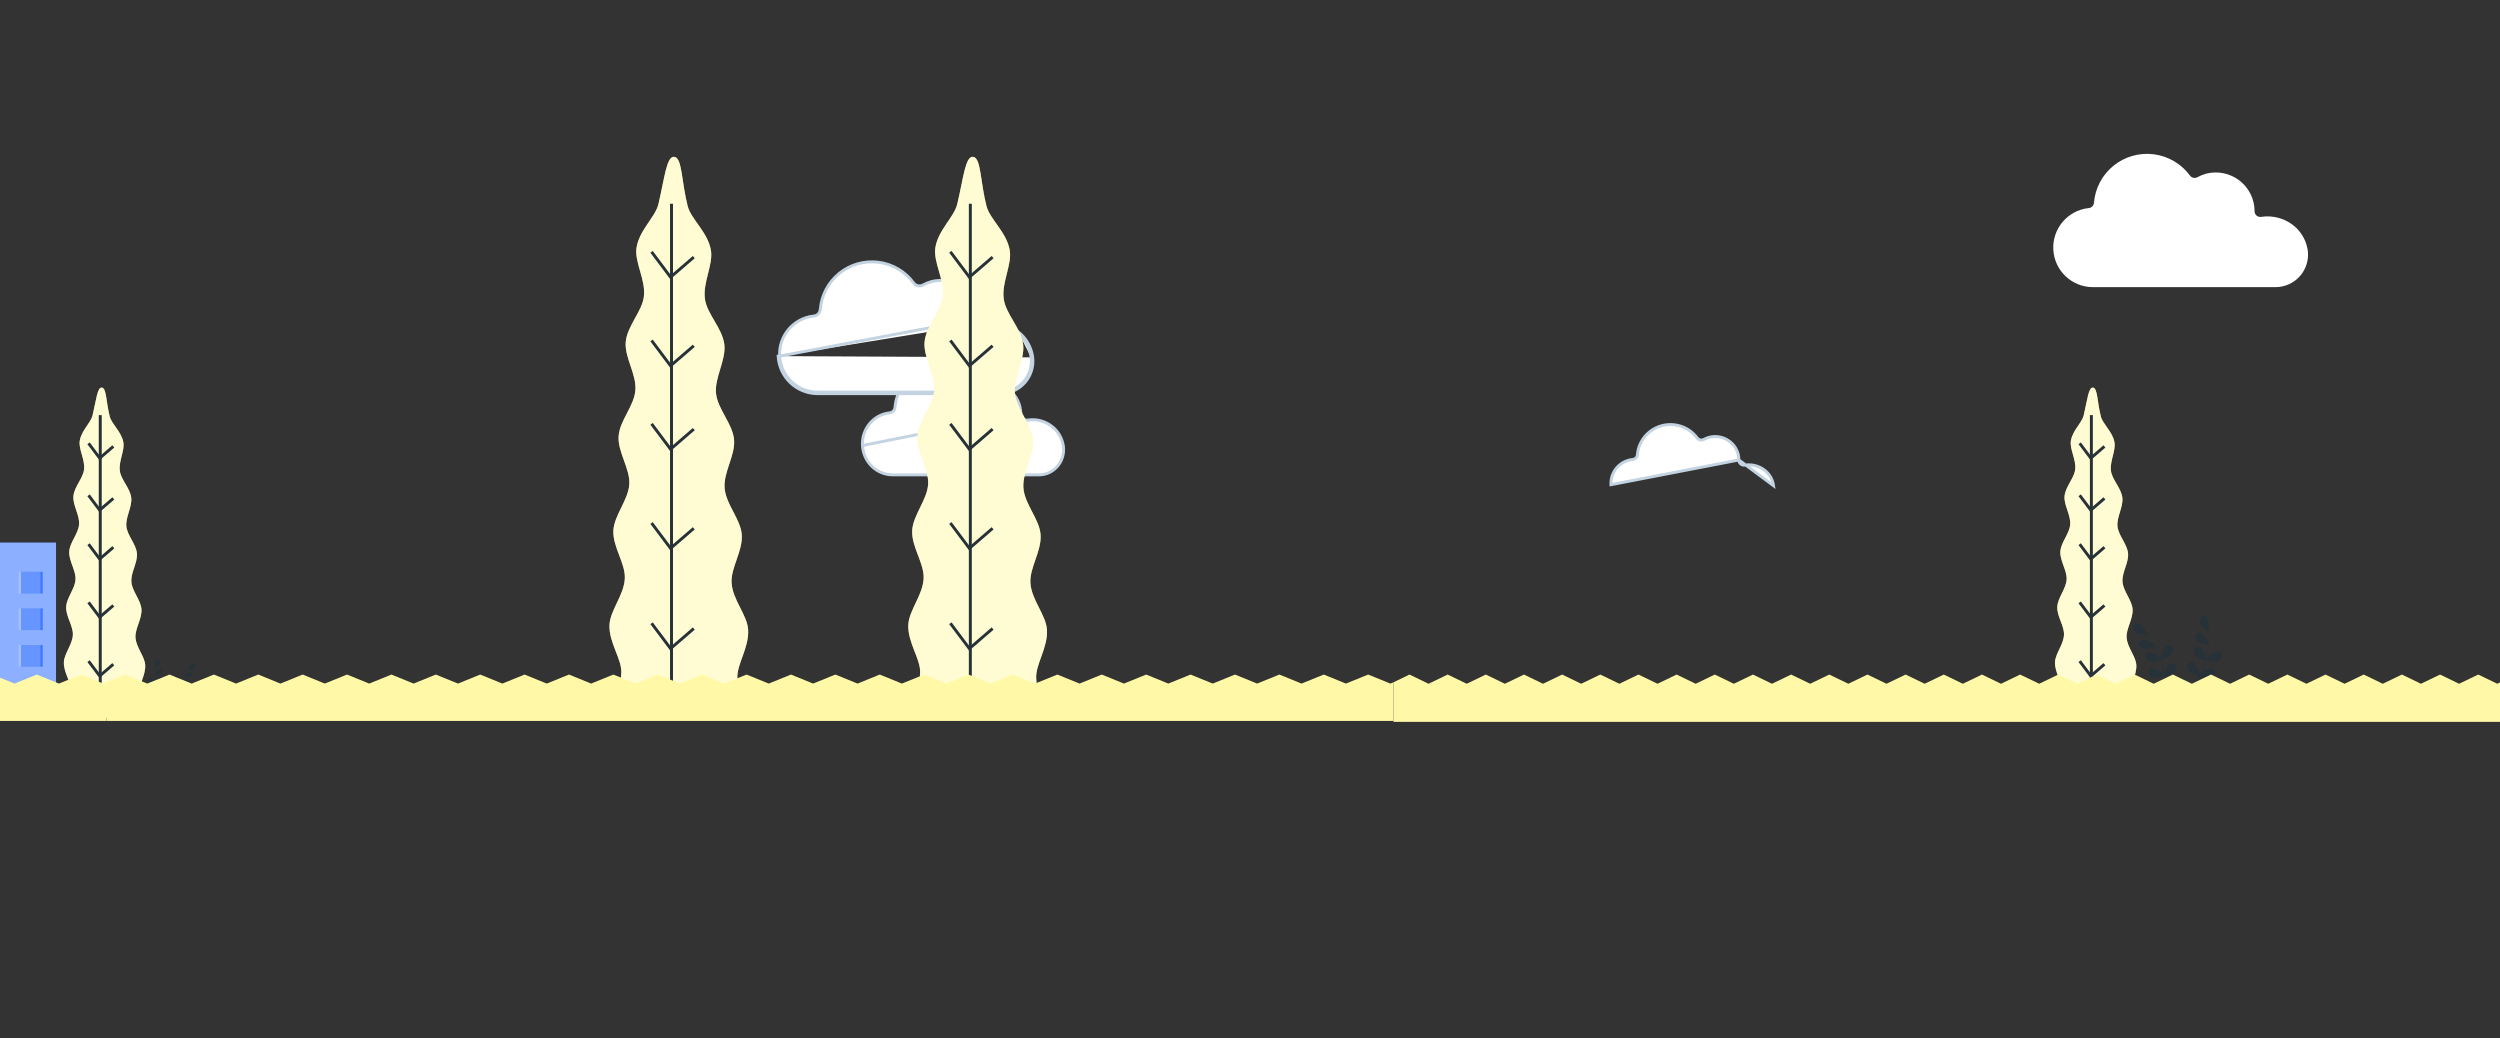 <svg width="845" height="351" viewBox="0 0 845 351" fill="none" xmlns="http://www.w3.org/2000/svg">
<rect x="0" y="0" width="845" height="351" fill="#333333" stroke="none"/>
<g clip-path="url(#clip0_6129_45972)">
<path d="M587.748 155.471C587.742 153.03 586.599 150.722 584.647 149.222C582.691 147.719 580.142 147.191 577.741 147.793C577.103 147.964 576.486 148.21 575.905 148.528L575.901 148.529L575.901 148.529C575.13 148.943 574.168 148.73 573.646 148.027L573.645 148.027C571.832 145.582 569.087 143.979 566.046 143.591L566.046 143.591C563.007 143.203 559.938 144.063 557.557 145.972C555.178 147.88 553.694 150.67 553.445 153.689C553.38 154.562 552.674 155.245 551.805 155.3C547.469 155.778 544.272 159.524 544.513 163.826L587.748 155.471ZM587.748 155.471C587.746 155.532 587.746 155.592 587.749 155.653L587.75 155.668L587.751 155.683C587.805 156.155 588.052 156.581 588.428 156.866C588.805 157.155 589.284 157.277 589.752 157.207L589.755 157.207C592.388 156.8 595.066 157.616 597.01 159.416C598.348 160.682 599.21 162.358 599.457 164.172L587.748 155.471ZM544.014 163.854L544.513 163.826L544.014 163.854Z" fill="white" stroke="#C3D3E1"/>
<path fill-rule="evenodd" clip-rule="evenodd" d="M762.048 71.394C762.044 67.351 760.173 63.531 756.978 61.05C753.783 58.57 749.618 57.699 745.697 58.695C744.654 58.976 743.646 59.382 742.697 59.906C741.845 60.367 740.783 60.128 740.209 59.347C737.294 55.378 732.884 52.777 728.002 52.148C723.123 51.519 718.193 52.913 714.369 56.011C710.544 59.109 708.158 63.64 707.759 68.546C707.689 69.515 706.908 70.281 705.939 70.335C698.861 71.113 693.627 77.288 694.021 84.397C694.415 91.507 700.298 97.065 707.419 97.053H769.107C772.247 97.057 775.24 95.721 777.33 93.377C779.419 91.038 780.408 87.913 780.048 84.795C779.646 81.795 778.236 79.026 776.048 76.936C772.884 73.975 768.529 72.635 764.247 73.303C763.732 73.381 763.204 73.245 762.79 72.924C762.376 72.608 762.107 72.135 762.048 71.616C762.044 71.541 762.044 71.467 762.048 71.393L762.048 71.394Z" fill="white"/>
<path d="M345.02 139.915C345.013 136.749 343.582 133.762 341.147 131.824C338.709 129.884 335.536 129.204 332.549 129.981C331.754 130.201 330.986 130.519 330.262 130.928L330.259 130.93C329.35 131.434 328.221 131.169 327.616 130.325L327.616 130.325C325.36 127.176 321.949 125.115 318.177 124.617L318.177 124.617C314.407 124.119 310.597 125.223 307.639 127.679C304.681 130.135 302.832 133.73 302.522 137.626C302.448 138.658 301.637 139.489 300.609 139.556C295.218 140.17 291.214 144.999 291.516 150.579L345.02 139.915ZM345.02 139.915C345.017 139.988 345.017 140.062 345.021 140.135L345.022 140.15L345.023 140.164C345.085 140.723 345.367 141.233 345.805 141.577C346.245 141.925 346.807 142.075 347.359 141.989L347.361 141.989C350.634 141.466 353.966 142.514 356.389 144.838C358.058 146.473 359.137 148.642 359.446 150.993C359.717 153.415 358.967 155.839 357.387 157.653L357.386 157.653C355.806 159.47 353.546 160.503 351.176 160.5H351.176H301.751H301.75C296.322 160.509 291.818 156.163 291.516 150.579L345.02 139.915Z" fill="white" stroke="#C3D3E1"/>
<path d="M263.52 120.37C263.52 120.37 263.52 120.37 263.52 120.37L263.021 120.397C263.415 127.507 269.298 133.065 276.419 133.053H338.107C341.247 133.057 344.24 131.721 346.33 129.377C348.419 127.038 349.408 123.913 349.048 120.795M263.52 120.37C263.9 127.214 269.563 132.565 276.418 132.553H276.419H338.107H338.107C341.106 132.557 343.962 131.282 345.956 129.045L345.957 129.044C347.95 126.812 348.894 123.831 348.552 120.857M263.52 120.37C263.141 113.53 268.173 107.588 274.981 106.834C276.193 106.758 277.168 105.799 277.258 104.585C277.646 99.815 279.966 95.411 283.683 92.4C287.401 89.388 292.194 88.032 296.938 88.644L296.938 88.644C301.685 89.255 305.972 91.784 308.806 95.643L308.806 95.643C309.528 96.625 310.864 96.925 311.935 96.345L311.938 96.344C312.851 95.84 313.82 95.449 314.823 95.178C318.594 94.222 322.599 95.06 325.671 97.445C328.741 99.829 330.54 103.497 330.548 107.381C330.544 107.468 330.544 107.555 330.549 107.642L330.55 107.657L330.551 107.672C330.625 108.327 330.965 108.922 331.485 109.321M263.52 120.37L331.048 107.616C331.107 108.135 331.376 108.608 331.79 108.924M348.552 120.857C348.552 120.859 348.553 120.86 348.553 120.862L349.048 120.795M348.552 120.857C348.552 120.856 348.552 120.854 348.552 120.853L349.048 120.795M348.552 120.857C348.164 117.972 346.808 115.309 344.705 113.299M349.048 120.795C348.646 117.795 347.236 115.026 345.048 112.936M345.048 112.936L344.707 113.301C344.706 113.301 344.705 113.3 344.705 113.299M345.048 112.936C341.884 109.975 337.529 108.635 333.247 109.303C332.732 109.381 332.204 109.245 331.79 108.924M345.048 112.936L344.703 113.298C344.704 113.298 344.704 113.299 344.705 113.299M344.705 113.299C341.653 110.445 337.453 109.153 333.324 109.797L333.322 109.798C332.672 109.896 332.007 109.724 331.485 109.321M331.485 109.321C331.486 109.321 331.486 109.321 331.487 109.322L331.79 108.924M331.485 109.321C331.485 109.32 331.485 109.32 331.484 109.32L331.79 108.924" fill="white" stroke="#C3D3E1"/>
<path d="M51.231 231.101C51.755 231.1 52.275 231.019 52.774 230.861C52.933 231.416 53.133 231.96 53.369 232.488C53.508 232.8 53.657 233.103 53.806 233.41C53.715 233.28 53.635 233.165 53.619 233.15C53.252 232.733 52.289 232.138 51.704 232.378C51.61 232.422 51.525 232.485 51.456 232.562C51.388 232.64 51.336 232.73 51.305 232.828C51.274 232.926 51.264 233.03 51.276 233.132C51.288 233.234 51.322 233.332 51.374 233.421C51.509 233.599 51.68 233.748 51.877 233.857C52.074 233.965 52.293 234.032 52.518 234.051C53.025 234.054 53.53 233.978 54.013 233.827C54.077 233.942 54.13 234.062 54.194 234.177C54.481 234.734 54.769 235.292 55.035 235.845C55.125 236.043 55.21 236.236 55.295 236.434L55.136 236.209C54.769 235.792 53.806 235.198 53.221 235.438C53.126 235.482 53.041 235.544 52.973 235.622C52.904 235.699 52.852 235.79 52.821 235.888C52.79 235.986 52.781 236.089 52.792 236.191C52.804 236.293 52.838 236.392 52.891 236.481C53.025 236.66 53.197 236.809 53.396 236.917C53.594 237.026 53.813 237.092 54.04 237.111C54.532 237.114 55.022 237.042 55.492 236.898C55.572 237.101 55.657 237.304 55.726 237.502C55.795 237.7 55.822 237.768 55.859 237.909C55.896 238.05 55.939 238.185 55.976 238.321C56.04 238.586 56.109 238.842 56.168 239.118L56.279 239.639C56.189 239.441 56.003 239.066 55.981 239.035C55.684 238.566 54.822 237.836 54.21 237.992C54.109 238.021 54.015 238.069 53.935 238.135C53.855 238.201 53.789 238.283 53.743 238.376C53.697 238.468 53.671 238.569 53.667 238.672C53.663 238.774 53.681 238.877 53.721 238.972C53.824 239.17 53.971 239.344 54.15 239.481C54.329 239.618 54.536 239.715 54.758 239.765C55.271 239.842 55.793 239.842 56.306 239.765C56.363 240.053 56.416 240.329 56.465 240.593C56.465 240.734 56.513 240.87 56.535 241H56.934C56.907 240.849 56.875 240.692 56.843 240.526C56.785 240.234 56.716 239.926 56.641 239.608C56.936 239.49 57.224 239.356 57.503 239.207C57.884 239.527 58.309 239.796 58.764 240.004C58.654 240.275 58.542 240.536 58.428 240.786L58.333 241H58.742L58.774 240.927C58.891 240.651 59.008 240.354 59.125 240.051C59.631 240.166 60.151 240.204 60.668 240.166C60.888 240.129 61.096 240.046 61.28 239.923C61.463 239.799 61.618 239.639 61.732 239.452C61.779 239.36 61.806 239.259 61.81 239.157C61.815 239.054 61.797 238.952 61.758 238.856C61.719 238.761 61.661 238.675 61.586 238.603C61.511 238.531 61.421 238.476 61.322 238.441C60.721 238.242 59.812 238.91 59.477 239.353C59.477 239.353 59.274 239.686 59.163 239.874L59.306 239.499C59.402 239.243 59.487 238.977 59.583 238.706L59.711 238.3C59.753 238.164 59.785 238.013 59.822 237.872C59.902 237.534 59.966 237.195 60.025 236.83C60.493 237.014 60.989 237.125 61.493 237.158C61.72 237.159 61.944 237.11 62.149 237.016C62.354 236.921 62.535 236.783 62.679 236.611C62.736 236.527 62.776 236.433 62.794 236.334C62.812 236.236 62.81 236.134 62.786 236.036C62.763 235.938 62.719 235.846 62.658 235.766C62.596 235.685 62.518 235.618 62.429 235.568C61.87 235.282 60.865 235.808 60.466 236.194C60.466 236.22 60.184 236.533 60.046 236.715C60.083 236.507 60.115 236.298 60.142 236.084C60.221 235.474 60.28 234.849 60.344 234.229C60.344 234.036 60.381 233.848 60.402 233.655C60.887 233.846 61.398 233.964 61.918 234.004C62.143 234.009 62.366 233.964 62.571 233.874C62.776 233.784 62.958 233.65 63.105 233.483C63.162 233.4 63.201 233.306 63.22 233.207C63.238 233.108 63.236 233.006 63.212 232.908C63.189 232.811 63.145 232.718 63.083 232.638C63.022 232.557 62.944 232.49 62.855 232.441C62.323 232.154 61.285 232.68 60.886 233.066C60.86 233.097 60.493 233.546 60.407 233.666C60.45 233.249 60.498 232.832 60.562 232.425C60.649 231.872 60.771 231.326 60.929 230.788C61.415 230.98 61.928 231.098 62.45 231.137C62.676 231.14 62.899 231.095 63.105 231.005C63.31 230.915 63.494 230.782 63.642 230.616C63.699 230.533 63.737 230.438 63.755 230.34C63.773 230.241 63.77 230.14 63.747 230.042C63.724 229.944 63.68 229.852 63.619 229.772C63.558 229.691 63.481 229.624 63.392 229.574C62.828 229.292 61.823 229.813 61.424 230.204C61.392 230.236 60.998 230.726 60.934 230.809C60.934 230.778 60.934 230.747 60.961 230.715C61.13 230.175 61.351 229.651 61.62 229.151C61.764 228.875 61.918 228.63 62.073 228.375C62.522 228.622 63.009 228.798 63.514 228.896C63.74 228.921 63.968 228.898 64.184 228.826C64.399 228.755 64.595 228.638 64.759 228.484C64.828 228.407 64.88 228.316 64.911 228.217C64.942 228.119 64.951 228.015 64.939 227.913C64.926 227.811 64.892 227.712 64.838 227.624C64.784 227.536 64.712 227.459 64.626 227.4C64.094 227.061 63.03 227.473 62.599 227.817L62.195 228.213C62.27 228.104 62.339 227.989 62.408 227.885C62.674 227.494 62.94 227.155 63.179 226.842C63.317 226.67 63.44 226.524 63.562 226.383C64.072 226.389 64.58 226.316 65.068 226.17C65.28 226.09 65.471 225.966 65.628 225.805C65.785 225.645 65.905 225.453 65.977 225.242C66.003 225.142 66.007 225.038 65.989 224.937C65.971 224.836 65.931 224.74 65.872 224.654C65.813 224.569 65.737 224.497 65.648 224.443C65.559 224.389 65.459 224.354 65.355 224.34C64.727 224.272 63.977 225.117 63.759 225.622C63.759 225.664 63.509 226.383 63.525 226.383L63.147 226.816C62.903 227.113 62.615 227.447 62.355 227.833C62.054 228.245 61.779 228.675 61.53 229.12C61.246 229.618 61.011 230.142 60.828 230.684C60.828 230.502 60.828 229.996 60.828 229.959C60.753 229.412 60.296 228.396 59.663 228.281C59.559 228.265 59.453 228.27 59.352 228.297C59.25 228.323 59.156 228.371 59.075 228.436C58.993 228.501 58.927 228.582 58.88 228.674C58.832 228.766 58.806 228.866 58.801 228.969C58.81 229.191 58.868 229.409 58.972 229.608C59.076 229.806 59.223 229.979 59.402 230.116C59.84 230.394 60.316 230.608 60.817 230.752C60.641 231.302 60.503 231.862 60.402 232.43C60.344 232.759 60.291 233.097 60.248 233.431C60.248 233.275 60.248 233.134 60.248 233.118C60.173 232.571 59.716 231.554 59.088 231.44C58.984 231.423 58.878 231.427 58.776 231.454C58.675 231.48 58.58 231.527 58.498 231.593C58.417 231.658 58.35 231.739 58.303 231.831C58.257 231.924 58.23 232.025 58.226 232.128C58.234 232.35 58.292 232.568 58.395 232.766C58.498 232.964 58.643 233.138 58.822 233.275C59.245 233.548 59.708 233.757 60.195 233.895L60.147 234.281C60.072 234.901 59.998 235.521 59.907 236.131C59.876 236.345 59.838 236.554 59.801 236.762C59.801 236.621 59.801 236.507 59.801 236.486C59.727 235.938 59.269 234.922 58.641 234.807C58.537 234.792 58.431 234.798 58.33 234.825C58.228 234.853 58.134 234.9 58.053 234.966C57.972 235.031 57.905 235.113 57.858 235.205C57.811 235.297 57.784 235.398 57.779 235.501C57.787 235.722 57.845 235.939 57.948 236.136C58.051 236.334 58.197 236.506 58.375 236.642C58.786 236.91 59.237 237.116 59.711 237.252C59.663 237.466 59.62 237.679 59.567 237.883C59.514 238.086 59.498 238.159 59.445 238.295C59.391 238.43 59.359 238.571 59.312 238.701C59.216 238.957 59.12 239.222 59.024 239.467L58.822 239.989C58.854 239.78 58.913 239.363 58.913 239.327C58.908 238.839 58.774 238.362 58.524 237.94C58.529 237.886 58.529 237.832 58.524 237.779C58.511 237.676 58.477 237.578 58.422 237.49C58.368 237.402 58.295 237.326 58.209 237.267C58.122 237.209 58.024 237.169 57.921 237.15C57.818 237.131 57.711 237.134 57.609 237.158C57.003 237.32 56.614 238.368 56.583 238.92C56.583 238.951 56.583 239.306 56.62 239.53C56.593 239.4 56.561 239.275 56.529 239.139C56.465 238.878 56.396 238.618 56.317 238.331L56.189 237.924C56.152 237.784 56.093 237.648 56.045 237.507C55.923 237.184 55.785 236.861 55.641 236.538C56.135 236.439 56.609 236.263 57.045 236.017C57.235 235.894 57.395 235.731 57.513 235.541C57.632 235.351 57.706 235.138 57.732 234.917C57.734 234.814 57.715 234.712 57.674 234.617C57.634 234.522 57.574 234.436 57.498 234.365C57.421 234.294 57.331 234.24 57.232 234.206C57.133 234.172 57.028 234.158 56.923 234.166C56.295 234.234 55.753 235.209 55.636 235.756C55.636 235.792 55.593 236.189 55.577 236.408C55.487 236.215 55.402 236.022 55.3 235.829C55.024 235.276 54.721 234.724 54.423 234.171L54.151 233.65C54.661 233.548 55.152 233.372 55.609 233.129C55.799 233.006 55.958 232.844 56.077 232.653C56.195 232.463 56.27 232.25 56.295 232.029C56.298 231.926 56.278 231.824 56.238 231.729C56.198 231.635 56.137 231.549 56.061 231.479C55.985 231.409 55.894 231.355 55.795 231.321C55.696 231.287 55.591 231.275 55.487 231.283C54.859 231.346 54.316 232.326 54.199 232.847C54.199 232.889 54.141 233.462 54.135 233.608C53.939 233.233 53.742 232.863 53.566 232.482C53.327 231.974 53.121 231.452 52.949 230.919C53.463 230.819 53.958 230.643 54.417 230.397C54.605 230.272 54.763 230.109 54.882 229.92C55 229.73 55.076 229.518 55.104 229.297C55.107 229.194 55.088 229.092 55.048 228.996C55.008 228.901 54.948 228.815 54.871 228.744C54.795 228.673 54.704 228.619 54.605 228.585C54.505 228.551 54.4 228.538 54.295 228.547C53.667 228.614 53.125 229.589 53.013 230.111C53.013 230.157 52.944 230.773 52.944 230.882L52.912 230.788C52.754 230.25 52.647 229.698 52.593 229.141C52.556 228.833 52.539 228.542 52.529 228.255C53.04 228.206 53.54 228.081 54.013 227.885C54.215 227.783 54.391 227.64 54.53 227.464C54.669 227.288 54.767 227.085 54.816 226.868C54.831 226.766 54.824 226.662 54.795 226.563C54.766 226.464 54.716 226.372 54.648 226.293C54.581 226.214 54.496 226.15 54.402 226.106C54.307 226.061 54.203 226.037 54.098 226.034C53.471 226.034 52.816 226.952 52.646 227.478C52.646 227.478 52.571 227.807 52.529 227.999C52.529 227.869 52.529 227.734 52.529 227.608C52.529 227.144 52.556 226.717 52.587 226.337C52.587 226.118 52.63 225.925 52.651 225.742C53.081 225.472 53.465 225.137 53.79 224.752C53.92 224.57 54.009 224.363 54.05 224.144C54.09 223.925 54.081 223.7 54.024 223.485C53.988 223.388 53.932 223.3 53.859 223.226C53.786 223.152 53.699 223.093 53.601 223.054C53.504 223.015 53.399 222.997 53.294 223C53.189 223.004 53.086 223.029 52.992 223.073C52.46 223.355 52.284 224.465 52.38 225.007C52.38 225.054 52.598 225.779 52.609 225.774C52.582 225.951 52.561 226.138 52.534 226.342C52.497 226.722 52.46 227.15 52.449 227.619C52.428 228.125 52.44 228.631 52.486 229.136C52.531 229.701 52.625 230.26 52.768 230.809C52.667 230.658 52.375 230.241 52.348 230.21C51.981 229.793 51.018 229.198 50.433 229.438C50.338 229.482 50.254 229.545 50.185 229.622C50.116 229.7 50.065 229.79 50.034 229.888C50.003 229.986 49.993 230.09 50.005 230.192C50.017 230.294 50.05 230.392 50.103 230.481C50.236 230.655 50.406 230.801 50.6 230.908C50.794 231.015 51.009 231.08 51.231 231.101Z" fill="#263238"/>
<path d="M748.764 223.541C747.78 223.538 746.802 223.383 745.864 223.081C745.564 224.145 745.19 225.188 744.744 226.201C744.484 226.801 744.204 227.381 743.924 227.971C744.094 227.721 744.244 227.501 744.274 227.471C744.964 226.671 746.774 225.531 747.874 225.991C748.053 226.075 748.211 226.195 748.34 226.344C748.469 226.492 748.566 226.666 748.624 226.854C748.683 227.042 748.701 227.241 748.679 227.436C748.657 227.632 748.594 227.821 748.494 227.991C748.242 228.333 747.92 228.618 747.55 228.827C747.179 229.036 746.768 229.163 746.344 229.201C745.391 229.205 744.443 229.06 743.534 228.771C743.414 228.991 743.314 229.221 743.194 229.441C742.654 230.511 742.114 231.581 741.614 232.641C741.444 233.021 741.284 233.391 741.124 233.771L741.424 233.341C742.114 232.541 743.924 231.401 745.024 231.861C745.202 231.945 745.361 232.065 745.49 232.214C745.619 232.362 745.716 232.536 745.774 232.724C745.833 232.912 745.851 233.111 745.829 233.306C745.807 233.502 745.744 233.691 745.644 233.861C745.391 234.204 745.068 234.49 744.695 234.699C744.323 234.908 743.91 235.034 743.484 235.071C742.559 235.075 741.638 234.937 740.754 234.661C740.604 235.051 740.444 235.441 740.314 235.821C740.184 236.201 740.134 236.331 740.064 236.601C739.994 236.871 739.914 237.131 739.844 237.391C739.724 237.901 739.594 238.391 739.484 238.921L739.274 239.921C739.444 239.541 739.794 238.821 739.834 238.761C740.394 237.861 742.014 236.461 743.164 236.761C743.354 236.815 743.53 236.909 743.681 237.035C743.833 237.162 743.955 237.319 744.042 237.496C744.129 237.673 744.177 237.867 744.185 238.064C744.192 238.261 744.158 238.458 744.084 238.641C743.89 239.021 743.614 239.354 743.278 239.616C742.941 239.879 742.551 240.065 742.134 240.161C741.17 240.309 740.189 240.309 739.224 240.161C739.118 240.714 739.018 241.244 738.924 241.751C738.924 242.021 738.834 242.281 738.794 242.531H738.044C738.094 242.241 738.154 241.941 738.214 241.621C738.324 241.061 738.454 240.471 738.594 239.861C738.041 239.634 737.5 239.377 736.974 239.091C736.257 239.706 735.46 240.22 734.604 240.621C734.811 241.141 735.021 241.641 735.234 242.121L735.414 242.531H734.644L734.584 242.391C734.364 241.861 734.144 241.291 733.924 240.711C732.974 240.93 731.997 241.004 731.024 240.931C730.612 240.86 730.22 240.7 729.875 240.464C729.53 240.227 729.24 239.919 729.024 239.561C728.936 239.384 728.887 239.192 728.878 238.995C728.87 238.798 728.903 238.602 728.976 238.418C729.048 238.235 729.159 238.07 729.3 237.932C729.441 237.795 729.61 237.689 729.794 237.621C730.924 237.241 732.634 238.521 733.264 239.371C733.264 239.371 733.644 240.011 733.854 240.371L733.584 239.651C733.404 239.161 733.244 238.651 733.064 238.131L732.824 237.351C732.744 237.091 732.684 236.801 732.614 236.531C732.464 235.881 732.344 235.231 732.234 234.531C731.353 234.885 730.422 235.098 729.474 235.161C729.048 235.162 728.627 235.069 728.241 234.887C727.855 234.706 727.515 234.44 727.244 234.111C727.137 233.951 727.063 233.77 727.028 233.58C726.994 233.391 726.998 233.196 727.043 233.008C727.087 232.82 727.169 232.644 727.285 232.489C727.4 232.335 727.547 232.206 727.714 232.111C728.764 231.561 730.654 232.571 731.404 233.311C731.404 233.361 731.934 233.961 732.194 234.311C732.124 233.911 732.064 233.511 732.014 233.101C731.864 231.931 731.754 230.731 731.634 229.541C731.634 229.171 731.564 228.811 731.524 228.441C730.614 228.806 729.653 229.032 728.674 229.111C728.252 229.118 727.833 229.033 727.448 228.86C727.062 228.687 726.72 228.431 726.444 228.111C726.337 227.951 726.263 227.77 726.228 227.58C726.194 227.391 726.198 227.196 726.243 227.008C726.287 226.82 726.369 226.644 726.485 226.489C726.6 226.335 726.747 226.206 726.914 226.111C727.914 225.561 729.864 226.571 730.614 227.311C730.664 227.371 731.354 228.231 731.514 228.461C731.434 227.661 731.344 226.861 731.224 226.081C731.061 225.02 730.831 223.972 730.534 222.941C729.621 223.309 728.657 223.535 727.674 223.611C727.251 223.616 726.831 223.529 726.445 223.356C726.058 223.184 725.713 222.929 725.434 222.611C725.328 222.45 725.256 222.27 725.222 222.08C725.188 221.891 725.193 221.696 725.237 221.509C725.281 221.322 725.363 221.145 725.478 220.991C725.593 220.836 725.738 220.707 725.904 220.611C726.964 220.071 728.854 221.071 729.604 221.821C729.664 221.881 730.404 222.821 730.524 222.981C730.524 222.921 730.524 222.861 730.474 222.801C730.156 221.764 729.741 220.76 729.234 219.801C728.964 219.271 728.674 218.801 728.384 218.311C727.54 218.785 726.625 219.122 725.674 219.311C725.25 219.359 724.821 219.314 724.416 219.177C724.012 219.041 723.642 218.816 723.334 218.521C723.205 218.372 723.107 218.197 723.049 218.009C722.991 217.82 722.973 217.621 722.997 217.425C723.02 217.229 723.085 217.04 723.186 216.87C723.287 216.701 723.423 216.554 723.584 216.441C724.584 215.791 726.584 216.581 727.394 217.241L728.154 218.001C728.014 217.791 727.884 217.571 727.754 217.371C727.254 216.621 726.754 215.971 726.304 215.371C726.044 215.041 725.814 214.761 725.584 214.491C724.626 214.501 723.671 214.362 722.754 214.081C722.356 213.928 721.996 213.689 721.701 213.382C721.405 213.074 721.181 212.705 721.044 212.301C720.996 212.11 720.989 211.91 721.023 211.716C721.057 211.522 721.132 211.337 721.242 211.174C721.353 211.01 721.496 210.872 721.664 210.768C721.831 210.664 722.019 210.597 722.214 210.571C723.394 210.441 724.804 212.061 725.214 213.031C725.214 213.111 725.684 214.491 725.654 214.491L726.364 215.321C726.824 215.891 727.364 216.531 727.854 217.271C728.42 218.062 728.937 218.887 729.404 219.741C729.939 220.696 730.381 221.701 730.724 222.741C730.724 222.391 730.724 221.421 730.724 221.351C730.864 220.301 731.724 218.351 732.914 218.131C733.109 218.099 733.309 218.11 733.499 218.161C733.69 218.212 733.867 218.303 734.02 218.428C734.173 218.552 734.298 218.708 734.387 218.884C734.475 219.061 734.526 219.254 734.534 219.451C734.518 219.878 734.408 220.296 734.213 220.676C734.018 221.056 733.742 221.389 733.404 221.651C732.581 222.184 731.685 222.595 730.744 222.871C731.075 223.926 731.335 225.001 731.524 226.091C731.634 226.721 731.734 227.371 731.814 228.011C731.814 227.711 731.814 227.441 731.814 227.411C731.954 226.361 732.814 224.411 733.994 224.191C734.19 224.158 734.389 224.167 734.581 224.218C734.772 224.268 734.95 224.359 735.103 224.484C735.257 224.609 735.382 224.765 735.47 224.942C735.558 225.119 735.607 225.313 735.614 225.511C735.6 225.937 735.492 226.355 735.298 226.735C735.105 227.115 734.83 227.448 734.494 227.711C733.699 228.235 732.829 228.636 731.914 228.901L732.004 229.641C732.144 230.831 732.284 232.021 732.454 233.191C732.514 233.601 732.584 234.001 732.654 234.401C732.654 234.131 732.654 233.911 732.654 233.871C732.794 232.821 733.654 230.871 734.834 230.651C735.03 230.621 735.229 230.633 735.42 230.685C735.61 230.738 735.788 230.83 735.941 230.955C736.093 231.08 736.218 231.236 736.307 231.413C736.395 231.59 736.445 231.783 736.454 231.981C736.44 232.405 736.332 232.822 736.138 233.2C735.945 233.579 735.67 233.91 735.334 234.171C734.562 234.685 733.716 235.08 732.824 235.341C732.914 235.751 732.994 236.161 733.094 236.551C733.194 236.941 733.224 237.081 733.324 237.341C733.424 237.601 733.484 237.871 733.574 238.121C733.754 238.611 733.934 239.121 734.114 239.591L734.494 240.591C734.434 240.191 734.324 239.391 734.324 239.321C734.334 238.386 734.585 237.469 735.054 236.661C735.045 236.558 735.045 236.454 735.054 236.351C735.079 236.155 735.144 235.966 735.246 235.797C735.348 235.628 735.485 235.482 735.647 235.37C735.81 235.257 735.994 235.181 736.189 235.145C736.383 235.109 736.582 235.114 736.774 235.161C737.914 235.471 738.644 237.481 738.704 238.541C738.704 238.601 738.704 239.281 738.634 239.711C738.684 239.461 738.744 239.221 738.804 238.961C738.924 238.461 739.054 237.961 739.204 237.411L739.444 236.631C739.514 236.361 739.624 236.101 739.714 235.831C739.944 235.211 740.204 234.591 740.474 233.971C739.547 233.78 738.655 233.443 737.834 232.971C737.478 232.735 737.178 232.424 736.955 232.059C736.732 231.694 736.592 231.285 736.544 230.861C736.54 230.663 736.576 230.467 736.652 230.285C736.728 230.103 736.841 229.938 736.984 229.803C737.128 229.667 737.298 229.563 737.484 229.497C737.67 229.431 737.868 229.405 738.064 229.421C739.244 229.551 740.264 231.421 740.484 232.471C740.484 232.541 740.564 233.301 740.594 233.721C740.764 233.351 740.924 232.981 741.114 232.611C741.634 231.551 742.204 230.491 742.764 229.431L743.274 228.431C742.317 228.234 741.394 227.897 740.534 227.431C740.178 227.195 739.878 226.884 739.655 226.519C739.432 226.154 739.292 225.745 739.244 225.321C739.24 225.124 739.276 224.928 739.352 224.746C739.428 224.564 739.541 224.401 739.685 224.266C739.828 224.131 739.998 224.028 740.185 223.963C740.371 223.898 740.568 223.874 740.764 223.891C741.944 224.011 742.964 225.891 743.184 226.891C743.184 226.971 743.294 228.071 743.304 228.351C743.674 227.631 744.044 226.921 744.374 226.191C744.824 225.216 745.211 224.214 745.534 223.191C744.569 223 743.638 222.662 742.774 222.191C742.422 221.951 742.124 221.639 741.902 221.275C741.679 220.911 741.537 220.504 741.484 220.081C741.478 219.883 741.514 219.686 741.589 219.503C741.664 219.32 741.777 219.155 741.921 219.019C742.064 218.883 742.235 218.779 742.422 218.714C742.609 218.649 742.807 218.624 743.004 218.641C744.184 218.771 745.204 220.641 745.414 221.641C745.414 221.731 745.544 222.911 745.544 223.121L745.604 222.941C745.901 221.908 746.102 220.85 746.204 219.781C746.274 219.191 746.304 218.631 746.324 218.081C745.364 217.987 744.423 217.748 743.534 217.371C743.155 217.176 742.824 216.901 742.563 216.564C742.302 216.227 742.118 215.836 742.024 215.421C741.996 215.225 742.01 215.025 742.064 214.835C742.118 214.645 742.212 214.469 742.34 214.317C742.468 214.166 742.626 214.044 742.804 213.958C742.982 213.873 743.177 213.826 743.374 213.821C744.554 213.821 745.784 215.581 746.104 216.591C746.104 216.591 746.244 217.221 746.324 217.591C746.324 217.341 746.324 217.081 746.324 216.841C746.324 215.951 746.274 215.131 746.214 214.401C746.214 213.981 746.134 213.611 746.094 213.261C745.288 212.741 744.566 212.1 743.954 211.361C743.709 211.012 743.542 210.614 743.466 210.194C743.39 209.775 743.406 209.343 743.514 208.931C743.582 208.745 743.687 208.575 743.824 208.433C743.961 208.291 744.126 208.179 744.309 208.104C744.492 208.03 744.688 207.994 744.885 208.001C745.083 208.007 745.277 208.055 745.454 208.141C746.454 208.681 746.784 210.811 746.604 211.851C746.604 211.941 746.194 213.331 746.174 213.321C746.224 213.661 746.264 214.021 746.314 214.411C746.384 215.141 746.454 215.961 746.474 216.861C746.515 217.831 746.491 218.803 746.404 219.771C746.321 220.854 746.144 221.928 745.874 222.981C746.064 222.691 746.614 221.891 746.664 221.831C747.354 221.031 749.164 219.891 750.264 220.351C750.442 220.435 750.601 220.555 750.73 220.704C750.859 220.852 750.956 221.026 751.014 221.214C751.073 221.402 751.091 221.601 751.069 221.796C751.047 221.992 750.984 222.181 750.884 222.351C750.634 222.686 750.316 222.965 749.95 223.17C749.585 223.375 749.181 223.501 748.764 223.541Z" fill="#263238"/>
<path d="M307.25 243.198H355.45C354.52 237.308 350.74 238.348 350.23 229.198C349.98 224.598 354.23 218.908 353.87 212.868C353.57 207.868 348.66 202.788 348.28 197.088C347.93 191.948 352.12 186.248 351.72 180.708C351.33 175.478 346.36 170.448 345.92 165.008C345.48 159.568 349.59 153.938 349.11 148.578C348.63 143.218 343.56 138.268 343.02 132.978C342.48 127.688 346.44 121.688 345.83 116.478C345.19 110.958 339.97 106.178 339.27 101.088C338.48 95.418 342.17 89.368 341.27 84.478C340.21 78.478 334.63 74.138 333.45 69.719C331.34 61.529 331.61 53.529 329.03 53.029C326.27 52.468 325.64 60.258 323.55 68.958C322.55 73.338 317.04 77.769 316.14 83.769C315.42 88.629 319.28 94.528 318.64 100.178C318.08 105.228 313 110.088 312.5 115.588C312.04 120.758 316.16 126.458 315.76 131.858C315.36 137.258 310.43 142.128 310.09 147.458C309.75 152.788 314 158.388 313.71 163.648C313.42 168.908 308.57 174.148 308.32 179.348C308.06 184.838 312.4 190.348 312.19 195.478C311.95 201.128 307.19 206.308 307 211.248C306.79 217.248 311.19 222.768 311 227.328C310.71 237.238 306.17 235.188 306 243.158L307.25 243.198Z" fill="#FFF9A7"/>
<path opacity="0.5" d="M307.25 243.198H355.45C354.52 237.308 350.74 238.348 350.23 229.198C349.98 224.598 354.23 218.908 353.87 212.868C353.57 207.868 348.66 202.788 348.28 197.088C347.93 191.948 352.12 186.248 351.72 180.708C351.33 175.478 346.36 170.448 345.92 165.008C345.48 159.568 349.59 153.938 349.11 148.578C348.63 143.218 343.56 138.268 343.02 132.978C342.48 127.688 346.44 121.688 345.83 116.478C345.19 110.958 339.97 106.178 339.27 101.088C338.48 95.418 342.17 89.368 341.27 84.478C340.21 78.478 334.63 74.138 333.45 69.719C331.34 61.529 331.61 53.529 329.03 53.029C326.27 52.468 325.64 60.258 323.55 68.958C322.55 73.338 317.04 77.769 316.14 83.769C315.42 88.629 319.28 94.528 318.64 100.178C318.08 105.228 313 110.088 312.5 115.588C312.04 120.758 316.16 126.458 315.76 131.858C315.36 137.258 310.43 142.128 310.09 147.458C309.75 152.788 314 158.388 313.71 163.648C313.42 168.908 308.57 174.148 308.32 179.348C308.06 184.838 312.4 190.348 312.19 195.478C311.95 201.128 307.19 206.308 307 211.248C306.79 217.248 311.19 222.768 311 227.328C310.71 237.238 306.17 235.188 306 243.158L307.25 243.198Z" fill="white"/>
<path d="M327.969 68.869V240.979" stroke="#263238" stroke-miterlimit="10"/>
<path d="M335.497 86.909L327.647 93.679L321.227 85.119" stroke="#263238" stroke-miterlimit="10"/>
<path d="M335.497 116.869L327.647 123.639L321.227 115.079" stroke="#263238" stroke-miterlimit="10"/>
<path d="M335.497 145.039L327.647 151.819L321.227 143.259" stroke="#263238" stroke-miterlimit="10"/>
<path d="M335.497 178.568L327.647 185.338L321.227 176.778" stroke="#263238" stroke-miterlimit="10"/>
<path d="M335.497 212.449L327.647 219.219L321.227 210.659" stroke="#263238" stroke-miterlimit="10"/>
<path d="M-12.019 183.408H18.938V232.028H-30.465V183.408V161.848L-12.019 183.408Z" fill="#407BFF"/>
<path opacity="0.4" d="M-12.019 183.408H18.938V232.028H-30.465V183.408V161.848L-12.019 183.408Z" fill="white"/>
<path d="M7.103 193.267H14.453V200.617H7.103V193.267Z" fill="#407BFF"/>
<path d="M7.103 205.634H14.453V212.984H7.103V205.634Z" fill="#407BFF"/>
<path d="M7.103 218.002H14.453V225.352H7.103V218.002Z" fill="#407BFF"/>
<path opacity="0.2" d="M6.291 193.267H13.641V200.617H6.291V193.267Z" fill="white"/>
<path opacity="0.2" d="M6.291 205.634H13.641V212.984H6.291V205.634Z" fill="white"/>
<path opacity="0.2" d="M6.291 218.002H13.641V225.352H6.291V218.002Z" fill="white"/>
<path d="M206.25 243.198H254.45C253.52 237.308 249.74 238.348 249.23 229.198C248.98 224.598 253.23 218.908 252.87 212.868C252.57 207.868 247.66 202.788 247.28 197.088C246.93 191.948 251.12 186.248 250.72 180.708C250.33 175.478 245.36 170.448 244.92 165.008C244.48 159.568 248.59 153.938 248.11 148.578C247.63 143.218 242.56 138.268 242.02 132.978C241.48 127.688 245.44 121.688 244.83 116.478C244.19 110.958 238.97 106.178 238.27 101.088C237.48 95.418 241.17 89.368 240.27 84.478C239.21 78.478 233.63 74.138 232.45 69.719C230.34 61.529 230.61 53.529 228.03 53.029C225.27 52.468 224.64 60.258 222.55 68.958C221.55 73.338 216.04 77.769 215.14 83.769C214.42 88.629 218.28 94.528 217.64 100.178C217.08 105.228 212 110.088 211.5 115.588C211.04 120.758 215.16 126.458 214.76 131.858C214.36 137.258 209.43 142.128 209.09 147.458C208.75 152.788 213 158.388 212.71 163.648C212.42 168.908 207.57 174.148 207.32 179.348C207.06 184.838 211.4 190.348 211.19 195.478C210.95 201.128 206.19 206.308 206 211.248C205.79 217.248 210.19 222.768 210 227.328C209.71 237.238 205.17 235.188 205 243.158L206.25 243.198Z" fill="#FFF9A7"/>
<path opacity="0.5" d="M206.25 243.198H254.45C253.52 237.308 249.74 238.348 249.23 229.198C248.98 224.598 253.23 218.908 252.87 212.868C252.57 207.868 247.66 202.788 247.28 197.088C246.93 191.948 251.12 186.248 250.72 180.708C250.33 175.478 245.36 170.448 244.92 165.008C244.48 159.568 248.59 153.938 248.11 148.578C247.63 143.218 242.56 138.268 242.02 132.978C241.48 127.688 245.44 121.688 244.83 116.478C244.19 110.958 238.97 106.178 238.27 101.088C237.48 95.418 241.17 89.368 240.27 84.478C239.21 78.478 233.63 74.138 232.45 69.719C230.34 61.529 230.61 53.529 228.03 53.029C225.27 52.468 224.64 60.258 222.55 68.958C221.55 73.338 216.04 77.769 215.14 83.769C214.42 88.629 218.28 94.528 217.64 100.178C217.08 105.228 212 110.088 211.5 115.588C211.04 120.758 215.16 126.458 214.76 131.858C214.36 137.258 209.43 142.128 209.09 147.458C208.75 152.788 213 158.388 212.71 163.648C212.42 168.908 207.57 174.148 207.32 179.348C207.06 184.838 211.4 190.348 211.19 195.478C210.95 201.128 206.19 206.308 206 211.248C205.79 217.248 210.19 222.768 210 227.328C209.71 237.238 205.17 235.188 205 243.158L206.25 243.198Z" fill="white"/>
<path d="M226.969 68.869V240.979" stroke="#263238" stroke-miterlimit="10"/>
<path d="M234.497 86.909L226.647 93.679L220.227 85.119" stroke="#263238" stroke-miterlimit="10"/>
<path d="M234.497 116.869L226.647 123.639L220.227 115.079" stroke="#263238" stroke-miterlimit="10"/>
<path d="M234.497 145.039L226.647 151.819L220.227 143.259" stroke="#263238" stroke-miterlimit="10"/>
<path d="M234.497 178.568L226.647 185.338L220.227 176.778" stroke="#263238" stroke-miterlimit="10"/>
<path d="M234.497 212.449L226.647 219.219L220.227 210.659" stroke="#263238" stroke-miterlimit="10"/>
<path d="M694.733 242.542H723C722.455 239.088 720.238 239.698 719.939 234.332C719.792 231.634 722.285 228.297 722.073 224.755C721.897 221.823 719.018 218.844 718.795 215.501C718.59 212.486 721.047 209.144 720.813 205.895C720.584 202.828 717.669 199.878 717.411 196.687C717.153 193.497 719.563 190.195 719.282 187.052C719 183.909 716.027 181.006 715.71 177.903C715.394 174.801 717.716 171.282 717.358 168.227C716.983 164.99 713.922 162.187 713.511 159.202C713.048 155.876 715.212 152.328 714.684 149.461C714.062 145.942 710.79 143.397 710.098 140.805C708.861 136.002 709.019 131.31 707.506 131.017C705.887 130.688 705.518 135.257 704.292 140.359C703.706 142.928 700.474 145.525 699.947 149.044C699.524 151.894 701.788 155.354 701.413 158.668C701.084 161.629 698.105 164.48 697.812 167.705C697.542 170.737 699.958 174.08 699.724 177.247C699.489 180.413 696.598 183.269 696.399 186.395C696.199 189.521 698.692 192.805 698.522 195.89C698.351 198.975 695.507 202.048 695.361 205.097C695.208 208.317 697.753 211.548 697.63 214.557C697.489 217.87 694.698 220.908 694.586 223.805C694.463 227.324 697.044 230.561 696.932 233.235C696.762 239.047 694.1 237.845 694 242.519L694.733 242.542Z" fill="#FFF9A7"/>
<path opacity="0.5" d="M694.733 242.542H723C722.455 239.088 720.238 239.698 719.939 234.332C719.792 231.634 722.285 228.297 722.073 224.755C721.897 221.823 719.018 218.844 718.795 215.501C718.59 212.486 721.047 209.144 720.813 205.895C720.584 202.828 717.669 199.878 717.411 196.687C717.153 193.497 719.563 190.195 719.282 187.052C719 183.909 716.027 181.006 715.71 177.903C715.394 174.801 717.716 171.282 717.358 168.227C716.983 164.99 713.922 162.187 713.511 159.202C713.048 155.876 715.212 152.328 714.684 149.461C714.062 145.942 710.79 143.397 710.098 140.805C708.861 136.002 709.019 131.31 707.506 131.017C705.887 130.688 705.518 135.257 704.292 140.359C703.706 142.928 700.474 145.525 699.947 149.044C699.524 151.894 701.788 155.354 701.413 158.668C701.084 161.629 698.105 164.48 697.812 167.705C697.542 170.737 699.958 174.08 699.724 177.247C699.489 180.413 696.598 183.269 696.399 186.395C696.199 189.521 698.692 192.805 698.522 195.89C698.351 198.975 695.507 202.048 695.361 205.097C695.208 208.317 697.753 211.548 697.63 214.557C697.489 217.87 694.698 220.908 694.586 223.805C694.463 227.324 697.044 230.561 696.932 233.235C696.762 239.047 694.1 237.845 694 242.519L694.733 242.542Z" fill="white"/>
<path d="M706.883 140.306V241.24" stroke="#263238" stroke-miterlimit="10"/>
<path d="M711.298 150.886L706.695 154.856L702.93 149.836" stroke="#263238" stroke-miterlimit="10"/>
<path d="M711.298 168.456L706.695 172.427L702.93 167.407" stroke="#263238" stroke-miterlimit="10"/>
<path d="M711.298 184.976L706.695 188.952L702.93 183.932" stroke="#263238" stroke-miterlimit="10"/>
<path d="M711.298 204.64L706.695 208.61L702.93 203.59" stroke="#263238" stroke-miterlimit="10"/>
<path d="M711.298 224.509L706.695 228.479L702.93 223.459" stroke="#263238" stroke-miterlimit="10"/>
<path d="M21.733 242.542H50C49.455 239.088 47.238 239.698 46.939 234.332C46.792 231.634 49.285 228.297 49.073 224.755C48.898 221.823 46.018 218.844 45.795 215.501C45.59 212.486 48.047 209.144 47.812 205.895C47.584 202.828 44.669 199.878 44.411 196.687C44.153 193.497 46.563 190.195 46.282 187.052C46 183.909 43.027 181.006 42.71 177.903C42.394 174.801 44.716 171.282 44.358 168.227C43.983 164.99 40.922 162.187 40.511 159.202C40.048 155.876 42.212 152.328 41.684 149.461C41.062 145.942 37.79 143.397 37.098 140.805C35.861 136.002 36.019 131.31 34.506 131.017C32.887 130.688 32.518 135.257 31.292 140.359C30.706 142.928 27.474 145.525 26.947 149.044C26.524 151.894 28.788 155.354 28.413 158.668C28.084 161.629 25.105 164.48 24.812 167.705C24.542 170.737 26.958 174.08 26.724 177.247C26.489 180.413 23.598 183.269 23.399 186.395C23.199 189.521 25.692 192.805 25.521 195.89C25.352 198.975 22.507 202.048 22.361 205.097C22.208 208.317 24.753 211.548 24.63 214.557C24.489 217.87 21.698 220.908 21.587 223.805C21.463 227.324 24.044 230.561 23.932 233.235C23.762 239.047 21.1 237.845 21 242.519L21.733 242.542Z" fill="#FFF9A7"/>
<path opacity="0.5" d="M21.733 242.542H50C49.455 239.088 47.238 239.698 46.939 234.332C46.792 231.634 49.285 228.297 49.073 224.755C48.898 221.823 46.018 218.844 45.795 215.501C45.59 212.486 48.047 209.144 47.812 205.895C47.584 202.828 44.669 199.878 44.411 196.687C44.153 193.497 46.563 190.195 46.282 187.052C46 183.909 43.027 181.006 42.71 177.903C42.394 174.801 44.716 171.282 44.358 168.227C43.983 164.99 40.922 162.187 40.511 159.202C40.048 155.876 42.212 152.328 41.684 149.461C41.062 145.942 37.79 143.397 37.098 140.805C35.861 136.002 36.019 131.31 34.506 131.017C32.887 130.688 32.518 135.257 31.292 140.359C30.706 142.928 27.474 145.525 26.947 149.044C26.524 151.894 28.788 155.354 28.413 158.668C28.084 161.629 25.105 164.48 24.812 167.705C24.542 170.737 26.958 174.08 26.724 177.247C26.489 180.413 23.598 183.269 23.399 186.395C23.199 189.521 25.692 192.805 25.521 195.89C25.352 198.975 22.507 202.048 22.361 205.097C22.208 208.317 24.753 211.548 24.63 214.557C24.489 217.87 21.698 220.908 21.587 223.805C21.463 227.324 24.044 230.561 23.932 233.235C23.762 239.047 21.1 237.845 21 242.519L21.733 242.542Z" fill="white"/>
<path d="M33.883 140.306V241.24" stroke="#263238" stroke-miterlimit="10"/>
<path d="M38.298 150.886L33.695 154.856L29.93 149.836" stroke="#263238" stroke-miterlimit="10"/>
<path d="M38.298 168.456L33.695 172.427L29.93 167.407" stroke="#263238" stroke-miterlimit="10"/>
<path d="M38.298 184.976L33.695 188.952L29.93 183.932" stroke="#263238" stroke-miterlimit="10"/>
<path d="M38.298 204.64L33.695 208.61L29.93 203.59" stroke="#263238" stroke-miterlimit="10"/>
<path d="M38.298 224.509L33.695 228.479L29.93 223.459" stroke="#263238" stroke-miterlimit="10"/>
<path d="M34.94 231.05L27.44 228L19.93 231.05L12.43 228L4.92 231.05L-2.58 228L-10.08 231.05L-17.59 228L-25.09 231.05L-32.6 228L-40.1 231.05L-47.6 228L-55.11 231.05L-62.61 228L-70.11 231.05L-77.62 228L-85.12 231.05L-92.63 228L-100.13 231.05L-107.63 228L-115.14 231.05L-122.64 228L-130.15 231.05L-137.65 228L-145.15 231.05L-152.66 228L-160.16 231.05L-167.66 228L-175.17 231.05L-182.67 228L-190.17 231.05L-197.68 228L-205.18 231.05L-212.68 228L-220.18 231.05L-227.69 228L-235.19 231.05L-242.69 228L-250.19 231.05L-257.69 228L-265.2 231.05L-272.7 228L-280.2 231.05L-287.7 228L-295.2 231.05L-302.7 228L-310.2 231.05L-317.71 228L-325.21 231.05L-332.71 228L-340.21 231.05L-347.71 228L-355.21 231.05L-362.71 228L-370.21 231.05L-377.71 228L-385.21 231.05L-392.71 228L-399 230.56V243.68H36V230.62L34.94 231.05Z" fill="#FFF9A7"/>
<path d="M469.94 231.05L462.44 228L454.93 231.05L447.43 228L439.92 231.05L432.42 228L424.92 231.05L417.41 228L409.91 231.05L402.4 228L394.9 231.05L387.4 228L379.89 231.05L372.39 228L364.89 231.05L357.38 228L349.88 231.05L342.37 228L334.87 231.05L327.37 228L319.86 231.05L312.36 228L304.85 231.05L297.35 228L289.85 231.05L282.34 228L274.84 231.05L267.34 228L259.83 231.05L252.33 228L244.83 231.05L237.32 228L229.82 231.05L222.32 228L214.82 231.05L207.31 228L199.81 231.05L192.31 228L184.81 231.05L177.31 228L169.8 231.05L162.3 228L154.8 231.05L147.3 228L139.8 231.05L132.3 228L124.8 231.05L117.29 228L109.79 231.05L102.29 228L94.79 231.05L87.29 228L79.79 231.05L72.29 228L64.79 231.05L57.29 228L49.79 231.05L42.29 228L36 230.56V243.68H471V230.62L469.94 231.05Z" fill="#FFF9A7"/>
<path d="M844.089 231.112L837.64 228L831.184 231.112L824.735 228L818.278 231.112L811.83 228L805.382 231.112L798.925 228L792.477 231.112L786.02 228L779.572 231.112L773.123 228L766.666 231.112L760.218 228L753.77 231.112L747.313 228L740.865 231.112L734.408 228L727.96 231.112L721.511 228L715.054 231.112L708.606 228L702.149 231.112L695.701 228L689.253 231.112L682.796 228L676.347 231.112L669.899 228L663.442 231.112L656.994 228L650.546 231.112L644.089 228L637.641 231.112L631.192 228L624.744 231.112L618.287 228L611.839 231.112L605.391 228L598.942 231.112L592.494 228L586.037 231.112L579.589 228L573.141 231.112L566.692 228L560.244 231.112L553.796 228L547.348 231.112L540.891 228L534.442 231.112L527.994 228L521.546 231.112L515.098 228L508.649 231.112L502.201 228L495.753 231.112L489.305 228L482.856 231.112L476.408 228L471 230.612V244H845V230.673L844.089 231.112Z" fill="#FFF9A7"/>
</g>
<defs>
<clipPath id="clip0_6129_45972">
<rect width="845" height="351" fill="white"/>
</clipPath>
</defs>
</svg>
